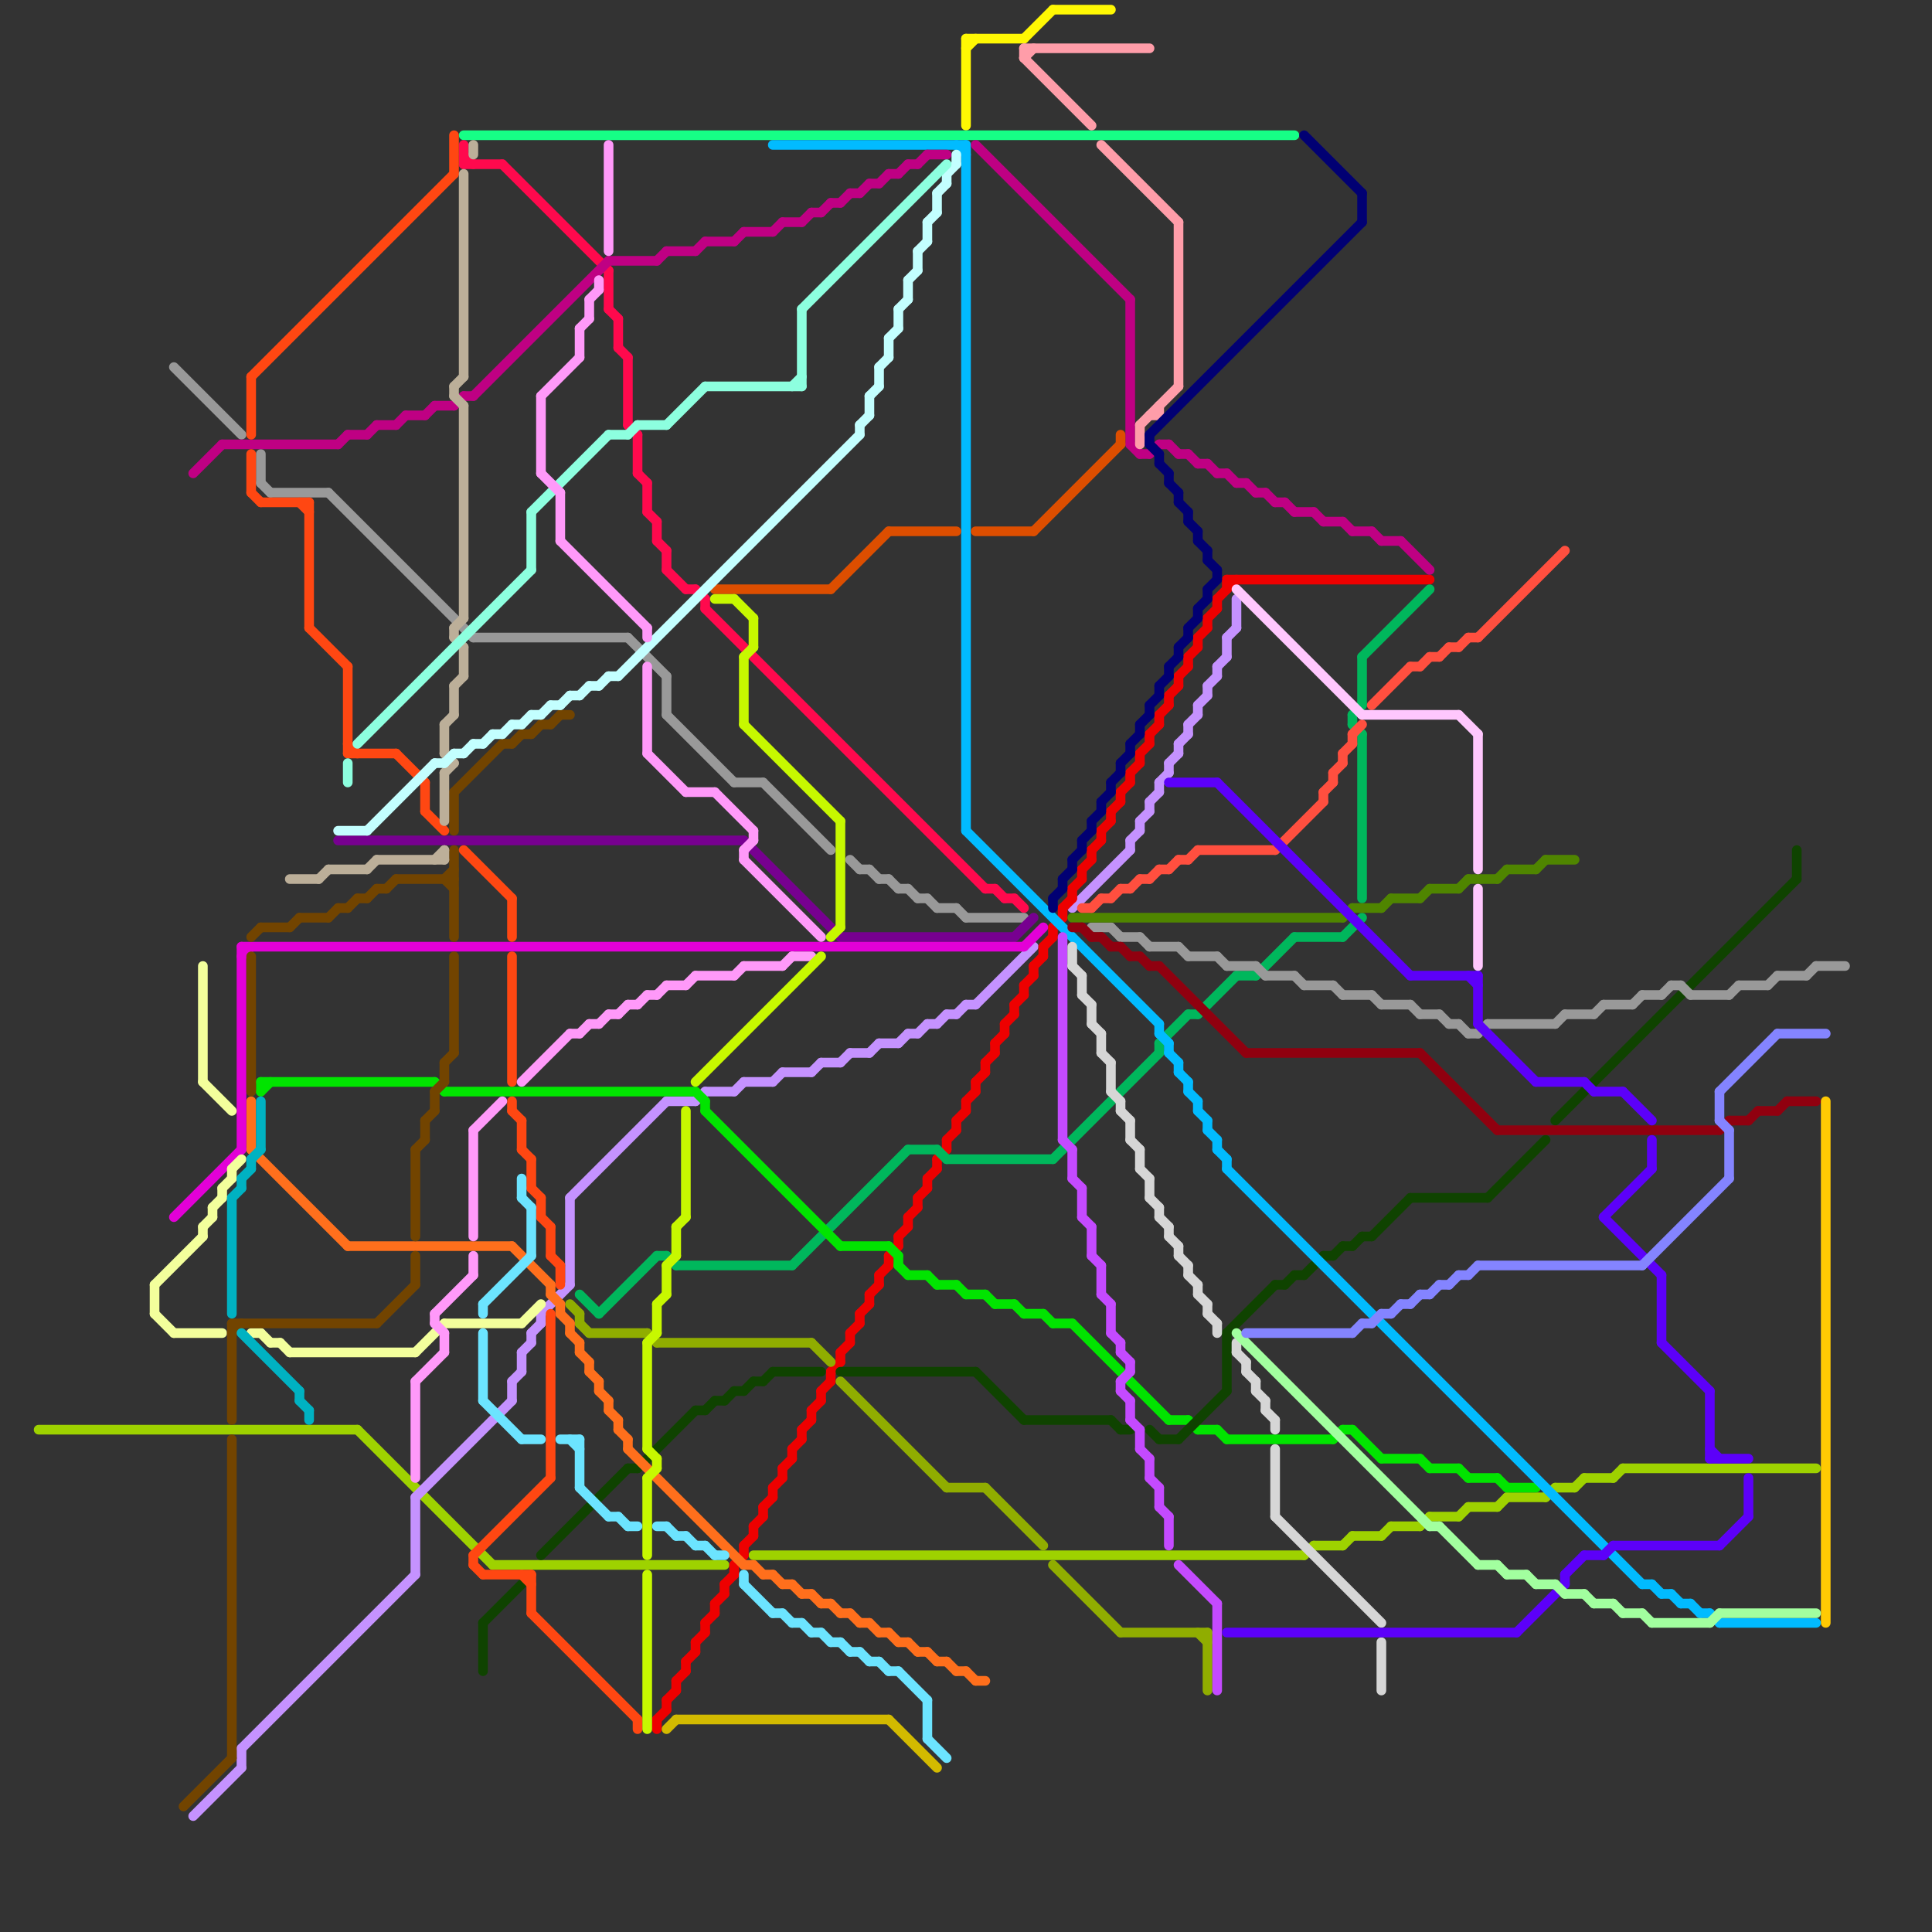 
<svg version="1.1" xmlns="http://www.w3.org/2000/svg" viewBox="0 0 200 200">
<rect x="0" y="0" width="200" height="200" fill="#333333" stroke="none"/>
<style>line { stroke-width: 1; fill: none; stroke-linecap: round; stroke-linejoin: round; } .c0 { stroke: #9ed200 } .c1 { stroke: #fff803 } .c2 { stroke: #c592ff } .c3 { stroke: #ee0000 } .c4 { stroke: #00b75c } .c5 { stroke: #01e400 } .c6 { stroke: #16ff86 } .c7 { stroke: #0f4300 } .c8 { stroke: #01bbff } .c9 { stroke: #90ad00 } .c10 { stroke: #ff6f1c } .c11 { stroke: #ff094d } .c12 { stroke: #999999 } .c13 { stroke: #770090 } .c14 { stroke: #e300d7 } .c15 { stroke: #bf0083 } .c16 { stroke: #dd4e00 } .c17 { stroke: #ff9da9 } .c18 { stroke: #010073 } .c19 { stroke: #c44aff } .c20 { stroke: #d6d6d6 } .c21 { stroke: #4f8500 } .c22 { stroke: #90000f } .c23 { stroke: #ff4f3f } .c24 { stroke: #5c00f9 } .c25 { stroke: #a2ff9f } .c26 { stroke: #ffc7fd } .c27 { stroke: #8484ff } .c28 { stroke: #f3ff9c } .c29 { stroke: #ffca03 } .c30 { stroke: #724400 } .c31 { stroke: #00b2c2 } .c32 { stroke: #ff4712 } .c33 { stroke: #bcaf99 } .c34 { stroke: #c3ffff } .c35 { stroke: #8dffdf } .c36 { stroke: #ff99f9 } .c37 { stroke: #6ce4ff } .c38 { stroke: #c7f800 } .c39 { stroke: #d3ba00 }</style><line class="c0" x1="51" y1="162" x2="75" y2="162"/><line class="c0" x1="135" y1="161" x2="136" y2="160"/><line class="c0" x1="164" y1="153" x2="167" y2="153"/><line class="c0" x1="144" y1="158" x2="147" y2="158"/><line class="c0" x1="37" y1="148" x2="51" y2="162"/><line class="c0" x1="148" y1="157" x2="151" y2="157"/><line class="c0" x1="167" y1="153" x2="168" y2="152"/><line class="c0" x1="4" y1="148" x2="37" y2="148"/><line class="c0" x1="152" y1="156" x2="155" y2="156"/><line class="c0" x1="156" y1="155" x2="160" y2="155"/><line class="c0" x1="151" y1="157" x2="152" y2="156"/><line class="c0" x1="155" y1="156" x2="156" y2="155"/><line class="c0" x1="139" y1="160" x2="140" y2="159"/><line class="c0" x1="163" y1="154" x2="164" y2="153"/><line class="c0" x1="140" y1="159" x2="143" y2="159"/><line class="c0" x1="143" y1="159" x2="144" y2="158"/><line class="c0" x1="147" y1="158" x2="148" y2="157"/><line class="c0" x1="168" y1="152" x2="188" y2="152"/><line class="c0" x1="136" y1="160" x2="139" y2="160"/><line class="c0" x1="161" y1="154" x2="163" y2="154"/><line class="c0" x1="160" y1="155" x2="161" y2="154"/><line class="c0" x1="78" y1="161" x2="135" y2="161"/><line class="c1" x1="100" y1="4" x2="106" y2="4"/><line class="c1" x1="109" y1="1" x2="115" y2="1"/><line class="c1" x1="100" y1="5" x2="101" y2="4"/><line class="c1" x1="100" y1="4" x2="100" y2="13"/><line class="c1" x1="106" y1="4" x2="109" y2="1"/><line class="c2" x1="53" y1="143" x2="54" y2="142"/><line class="c2" x1="56" y1="136" x2="59" y2="133"/><line class="c2" x1="95" y1="107" x2="96" y2="106"/><line class="c2" x1="117" y1="87" x2="117" y2="88"/><line class="c2" x1="43" y1="155" x2="53" y2="145"/><line class="c2" x1="59" y1="124" x2="69" y2="114"/><line class="c2" x1="101" y1="104" x2="107" y2="98"/><line class="c2" x1="126" y1="69" x2="127" y2="68"/><line class="c2" x1="117" y1="87" x2="118" y2="86"/><line class="c2" x1="76" y1="113" x2="77" y2="112"/><line class="c2" x1="56" y1="136" x2="56" y2="137"/><line class="c2" x1="99" y1="105" x2="100" y2="104"/><line class="c2" x1="125" y1="71" x2="126" y2="70"/><line class="c2" x1="125" y1="71" x2="125" y2="72"/><line class="c2" x1="121" y1="79" x2="121" y2="80"/><line class="c2" x1="55" y1="138" x2="55" y2="139"/><line class="c2" x1="88" y1="109" x2="90" y2="109"/><line class="c2" x1="20" y1="188" x2="25" y2="183"/><line class="c2" x1="84" y1="111" x2="85" y2="110"/><line class="c2" x1="120" y1="81" x2="121" y2="80"/><line class="c2" x1="111" y1="94" x2="117" y2="88"/><line class="c2" x1="77" y1="112" x2="80" y2="112"/><line class="c2" x1="121" y1="79" x2="122" y2="78"/><line class="c2" x1="90" y1="109" x2="91" y2="108"/><line class="c2" x1="59" y1="124" x2="59" y2="133"/><line class="c2" x1="55" y1="138" x2="56" y2="137"/><line class="c2" x1="85" y1="110" x2="87" y2="110"/><line class="c2" x1="73" y1="113" x2="76" y2="113"/><line class="c2" x1="25" y1="181" x2="25" y2="183"/><line class="c2" x1="93" y1="108" x2="94" y2="107"/><line class="c2" x1="81" y1="111" x2="84" y2="111"/><line class="c2" x1="91" y1="108" x2="93" y2="108"/><line class="c2" x1="53" y1="143" x2="53" y2="145"/><line class="c2" x1="54" y1="140" x2="55" y2="139"/><line class="c2" x1="98" y1="105" x2="99" y2="105"/><line class="c2" x1="72" y1="114" x2="73" y2="113"/><line class="c2" x1="122" y1="77" x2="122" y2="78"/><line class="c2" x1="127" y1="66" x2="127" y2="68"/><line class="c2" x1="80" y1="112" x2="81" y2="111"/><line class="c2" x1="127" y1="66" x2="128" y2="65"/><line class="c2" x1="96" y1="106" x2="97" y2="106"/><line class="c2" x1="119" y1="83" x2="119" y2="84"/><line class="c2" x1="69" y1="114" x2="72" y2="114"/><line class="c2" x1="124" y1="73" x2="124" y2="74"/><line class="c2" x1="25" y1="181" x2="43" y2="163"/><line class="c2" x1="122" y1="77" x2="123" y2="76"/><line class="c2" x1="118" y1="85" x2="118" y2="86"/><line class="c2" x1="94" y1="107" x2="95" y2="107"/><line class="c2" x1="123" y1="75" x2="123" y2="76"/><line class="c2" x1="43" y1="155" x2="43" y2="163"/><line class="c2" x1="126" y1="69" x2="126" y2="70"/><line class="c2" x1="128" y1="62" x2="128" y2="65"/><line class="c2" x1="119" y1="83" x2="120" y2="82"/><line class="c2" x1="124" y1="73" x2="125" y2="72"/><line class="c2" x1="97" y1="106" x2="98" y2="105"/><line class="c2" x1="123" y1="75" x2="124" y2="74"/><line class="c2" x1="120" y1="81" x2="120" y2="82"/><line class="c2" x1="118" y1="85" x2="119" y2="84"/><line class="c2" x1="54" y1="140" x2="54" y2="142"/><line class="c2" x1="87" y1="110" x2="88" y2="109"/><line class="c2" x1="100" y1="104" x2="101" y2="104"/><line class="c3" x1="126" y1="62" x2="126" y2="63"/><line class="c3" x1="126" y1="62" x2="128" y2="60"/><line class="c3" x1="90" y1="134" x2="91" y2="133"/><line class="c3" x1="98" y1="118" x2="98" y2="119"/><line class="c3" x1="88" y1="138" x2="89" y2="137"/><line class="c3" x1="83" y1="148" x2="83" y2="149"/><line class="c3" x1="89" y1="136" x2="89" y2="137"/><line class="c3" x1="106" y1="102" x2="106" y2="103"/><line class="c3" x1="82" y1="150" x2="83" y2="149"/><line class="c3" x1="113" y1="88" x2="113" y2="89"/><line class="c3" x1="84" y1="146" x2="85" y2="145"/><line class="c3" x1="74" y1="166" x2="74" y2="167"/><line class="c3" x1="124" y1="66" x2="124" y2="67"/><line class="c3" x1="102" y1="110" x2="103" y2="109"/><line class="c3" x1="100" y1="114" x2="101" y2="113"/><line class="c3" x1="101" y1="112" x2="101" y2="113"/><line class="c3" x1="118" y1="78" x2="118" y2="79"/><line class="c3" x1="108" y1="98" x2="109" y2="97"/><line class="c3" x1="69" y1="176" x2="69" y2="177"/><line class="c3" x1="86" y1="142" x2="86" y2="143"/><line class="c3" x1="127" y1="60" x2="127" y2="61"/><line class="c3" x1="95" y1="124" x2="96" y2="123"/><line class="c3" x1="114" y1="86" x2="115" y2="85"/><line class="c3" x1="112" y1="90" x2="113" y2="89"/><line class="c3" x1="120" y1="74" x2="121" y2="73"/><line class="c3" x1="75" y1="164" x2="76" y2="163"/><line class="c3" x1="85" y1="144" x2="85" y2="145"/><line class="c3" x1="78" y1="158" x2="79" y2="157"/><line class="c3" x1="80" y1="154" x2="81" y2="153"/><line class="c3" x1="115" y1="84" x2="116" y2="83"/><line class="c3" x1="71" y1="172" x2="72" y2="171"/><line class="c3" x1="111" y1="92" x2="111" y2="93"/><line class="c3" x1="79" y1="156" x2="80" y2="155"/><line class="c3" x1="72" y1="170" x2="72" y2="171"/><line class="c3" x1="97" y1="120" x2="97" y2="121"/><line class="c3" x1="107" y1="100" x2="107" y2="101"/><line class="c3" x1="87" y1="140" x2="88" y2="139"/><line class="c3" x1="98" y1="118" x2="99" y2="117"/><line class="c3" x1="105" y1="104" x2="106" y2="103"/><line class="c3" x1="83" y1="148" x2="84" y2="147"/><line class="c3" x1="73" y1="168" x2="73" y2="169"/><line class="c3" x1="123" y1="68" x2="123" y2="69"/><line class="c3" x1="113" y1="88" x2="114" y2="87"/><line class="c3" x1="76" y1="162" x2="76" y2="163"/><line class="c3" x1="99" y1="116" x2="100" y2="115"/><line class="c3" x1="110" y1="94" x2="111" y2="93"/><line class="c3" x1="118" y1="78" x2="119" y2="77"/><line class="c3" x1="91" y1="132" x2="91" y2="133"/><line class="c3" x1="74" y1="166" x2="75" y2="165"/><line class="c3" x1="109" y1="96" x2="110" y2="95"/><line class="c3" x1="70" y1="174" x2="70" y2="175"/><line class="c3" x1="77" y1="160" x2="77" y2="161"/><line class="c3" x1="117" y1="80" x2="118" y2="79"/><line class="c3" x1="125" y1="64" x2="126" y2="63"/><line class="c3" x1="68" y1="178" x2="69" y2="177"/><line class="c3" x1="122" y1="70" x2="123" y2="69"/><line class="c3" x1="88" y1="138" x2="88" y2="139"/><line class="c3" x1="69" y1="176" x2="70" y2="175"/><line class="c3" x1="103" y1="108" x2="103" y2="109"/><line class="c3" x1="86" y1="142" x2="87" y2="141"/><line class="c3" x1="121" y1="72" x2="122" y2="71"/><line class="c3" x1="82" y1="150" x2="82" y2="151"/><line class="c3" x1="94" y1="126" x2="95" y2="125"/><line class="c3" x1="93" y1="128" x2="93" y2="129"/><line class="c3" x1="92" y1="130" x2="93" y2="129"/><line class="c3" x1="92" y1="130" x2="92" y2="131"/><line class="c3" x1="100" y1="114" x2="100" y2="115"/><line class="c3" x1="108" y1="98" x2="108" y2="99"/><line class="c3" x1="96" y1="122" x2="96" y2="123"/><line class="c3" x1="89" y1="136" x2="90" y2="135"/><line class="c3" x1="97" y1="120" x2="98" y2="119"/><line class="c3" x1="106" y1="102" x2="107" y2="101"/><line class="c3" x1="96" y1="122" x2="97" y2="121"/><line class="c3" x1="104" y1="106" x2="105" y2="105"/><line class="c3" x1="104" y1="106" x2="104" y2="107"/><line class="c3" x1="72" y1="170" x2="73" y2="169"/><line class="c3" x1="112" y1="90" x2="112" y2="91"/><line class="c3" x1="127" y1="60" x2="148" y2="60"/><line class="c3" x1="107" y1="100" x2="108" y2="99"/><line class="c3" x1="124" y1="66" x2="125" y2="65"/><line class="c3" x1="120" y1="74" x2="120" y2="75"/><line class="c3" x1="101" y1="112" x2="102" y2="111"/><line class="c3" x1="73" y1="168" x2="74" y2="167"/><line class="c3" x1="81" y1="152" x2="82" y2="151"/><line class="c3" x1="81" y1="152" x2="81" y2="153"/><line class="c3" x1="76" y1="162" x2="77" y2="161"/><line class="c3" x1="116" y1="82" x2="116" y2="83"/><line class="c3" x1="116" y1="82" x2="117" y2="81"/><line class="c3" x1="91" y1="132" x2="92" y2="131"/><line class="c3" x1="87" y1="140" x2="87" y2="141"/><line class="c3" x1="84" y1="146" x2="84" y2="147"/><line class="c3" x1="77" y1="160" x2="78" y2="159"/><line class="c3" x1="85" y1="144" x2="86" y2="143"/><line class="c3" x1="93" y1="128" x2="94" y2="127"/><line class="c3" x1="105" y1="104" x2="105" y2="105"/><line class="c3" x1="103" y1="108" x2="104" y2="107"/><line class="c3" x1="99" y1="116" x2="99" y2="117"/><line class="c3" x1="102" y1="110" x2="102" y2="111"/><line class="c3" x1="111" y1="92" x2="112" y2="91"/><line class="c3" x1="110" y1="94" x2="110" y2="95"/><line class="c3" x1="119" y1="76" x2="119" y2="77"/><line class="c3" x1="119" y1="76" x2="120" y2="75"/><line class="c3" x1="70" y1="174" x2="71" y2="173"/><line class="c3" x1="109" y1="96" x2="109" y2="97"/><line class="c3" x1="117" y1="80" x2="117" y2="81"/><line class="c3" x1="95" y1="124" x2="95" y2="125"/><line class="c3" x1="125" y1="64" x2="125" y2="65"/><line class="c3" x1="68" y1="178" x2="68" y2="179"/><line class="c3" x1="78" y1="158" x2="78" y2="159"/><line class="c3" x1="114" y1="86" x2="114" y2="87"/><line class="c3" x1="123" y1="68" x2="124" y2="67"/><line class="c3" x1="122" y1="70" x2="122" y2="71"/><line class="c3" x1="75" y1="164" x2="75" y2="165"/><line class="c3" x1="71" y1="172" x2="71" y2="173"/><line class="c3" x1="121" y1="72" x2="121" y2="73"/><line class="c3" x1="79" y1="156" x2="79" y2="157"/><line class="c3" x1="94" y1="126" x2="94" y2="127"/><line class="c3" x1="80" y1="154" x2="80" y2="155"/><line class="c3" x1="90" y1="134" x2="90" y2="135"/><line class="c3" x1="115" y1="84" x2="115" y2="85"/><line class="c4" x1="69" y1="130" x2="70" y2="131"/><line class="c4" x1="97" y1="119" x2="98" y2="120"/><line class="c4" x1="94" y1="119" x2="97" y2="119"/><line class="c4" x1="68" y1="130" x2="69" y2="130"/><line class="c4" x1="139" y1="97" x2="141" y2="95"/><line class="c4" x1="134" y1="97" x2="139" y2="97"/><line class="c4" x1="98" y1="120" x2="109" y2="120"/><line class="c4" x1="123" y1="105" x2="124" y2="105"/><line class="c4" x1="82" y1="131" x2="94" y2="119"/><line class="c4" x1="60" y1="134" x2="62" y2="136"/><line class="c4" x1="140" y1="75" x2="141" y2="76"/><line class="c4" x1="109" y1="120" x2="120" y2="109"/><line class="c4" x1="141" y1="68" x2="148" y2="61"/><line class="c4" x1="128" y1="101" x2="130" y2="101"/><line class="c4" x1="140" y1="74" x2="140" y2="75"/><line class="c4" x1="130" y1="101" x2="134" y2="97"/><line class="c4" x1="120" y1="108" x2="123" y2="105"/><line class="c4" x1="124" y1="105" x2="128" y2="101"/><line class="c4" x1="70" y1="131" x2="82" y2="131"/><line class="c4" x1="141" y1="68" x2="141" y2="73"/><line class="c4" x1="120" y1="108" x2="120" y2="109"/><line class="c4" x1="141" y1="76" x2="141" y2="93"/><line class="c4" x1="140" y1="74" x2="141" y2="73"/><line class="c4" x1="62" y1="136" x2="68" y2="130"/><line class="c5" x1="143" y1="151" x2="147" y2="151"/><line class="c5" x1="156" y1="154" x2="159" y2="154"/><line class="c5" x1="155" y1="153" x2="156" y2="154"/><line class="c5" x1="102" y1="134" x2="103" y2="135"/><line class="c5" x1="126" y1="148" x2="127" y2="149"/><line class="c5" x1="46" y1="113" x2="72" y2="113"/><line class="c5" x1="27" y1="112" x2="45" y2="112"/><line class="c5" x1="93" y1="130" x2="93" y2="131"/><line class="c5" x1="109" y1="137" x2="111" y2="137"/><line class="c5" x1="139" y1="148" x2="140" y2="148"/><line class="c5" x1="45" y1="112" x2="46" y2="113"/><line class="c5" x1="97" y1="133" x2="99" y2="133"/><line class="c5" x1="94" y1="132" x2="96" y2="132"/><line class="c5" x1="93" y1="131" x2="94" y2="132"/><line class="c5" x1="105" y1="135" x2="106" y2="136"/><line class="c5" x1="92" y1="129" x2="93" y2="130"/><line class="c5" x1="148" y1="152" x2="151" y2="152"/><line class="c5" x1="121" y1="147" x2="123" y2="147"/><line class="c5" x1="108" y1="136" x2="109" y2="137"/><line class="c5" x1="111" y1="137" x2="121" y2="147"/><line class="c5" x1="72" y1="113" x2="73" y2="114"/><line class="c5" x1="96" y1="132" x2="97" y2="133"/><line class="c5" x1="87" y1="129" x2="92" y2="129"/><line class="c5" x1="124" y1="148" x2="126" y2="148"/><line class="c5" x1="73" y1="114" x2="73" y2="115"/><line class="c5" x1="140" y1="148" x2="143" y2="151"/><line class="c5" x1="73" y1="115" x2="87" y2="129"/><line class="c5" x1="103" y1="135" x2="105" y2="135"/><line class="c5" x1="100" y1="134" x2="102" y2="134"/><line class="c5" x1="123" y1="147" x2="124" y2="148"/><line class="c5" x1="151" y1="152" x2="152" y2="153"/><line class="c5" x1="106" y1="136" x2="108" y2="136"/><line class="c5" x1="127" y1="149" x2="138" y2="149"/><line class="c5" x1="27" y1="113" x2="28" y2="112"/><line class="c5" x1="138" y1="149" x2="139" y2="148"/><line class="c5" x1="99" y1="133" x2="100" y2="134"/><line class="c5" x1="147" y1="151" x2="148" y2="152"/><line class="c5" x1="27" y1="112" x2="27" y2="113"/><line class="c5" x1="152" y1="153" x2="155" y2="153"/><line class="c6" x1="48" y1="14" x2="134" y2="14"/><line class="c7" x1="87" y1="142" x2="101" y2="142"/><line class="c7" x1="73" y1="146" x2="74" y2="145"/><line class="c7" x1="106" y1="147" x2="115" y2="147"/><line class="c7" x1="141" y1="128" x2="142" y2="128"/><line class="c7" x1="133" y1="133" x2="134" y2="132"/><line class="c7" x1="50" y1="168" x2="54" y2="164"/><line class="c7" x1="78" y1="143" x2="79" y2="143"/><line class="c7" x1="65" y1="152" x2="66" y2="152"/><line class="c7" x1="139" y1="129" x2="140" y2="129"/><line class="c7" x1="56" y1="161" x2="65" y2="152"/><line class="c7" x1="101" y1="142" x2="106" y2="147"/><line class="c7" x1="79" y1="143" x2="80" y2="142"/><line class="c7" x1="66" y1="152" x2="72" y2="146"/><line class="c7" x1="137" y1="130" x2="138" y2="130"/><line class="c7" x1="127" y1="138" x2="127" y2="144"/><line class="c7" x1="72" y1="146" x2="73" y2="146"/><line class="c7" x1="140" y1="129" x2="141" y2="128"/><line class="c7" x1="115" y1="147" x2="116" y2="148"/><line class="c7" x1="77" y1="144" x2="78" y2="143"/><line class="c7" x1="120" y1="149" x2="122" y2="149"/><line class="c7" x1="119" y1="148" x2="120" y2="149"/><line class="c7" x1="146" y1="124" x2="154" y2="124"/><line class="c7" x1="122" y1="149" x2="127" y2="144"/><line class="c7" x1="138" y1="130" x2="139" y2="129"/><line class="c7" x1="154" y1="124" x2="160" y2="118"/><line class="c7" x1="127" y1="138" x2="132" y2="133"/><line class="c7" x1="161" y1="116" x2="186" y2="91"/><line class="c7" x1="75" y1="145" x2="76" y2="144"/><line class="c7" x1="134" y1="132" x2="135" y2="132"/><line class="c7" x1="80" y1="142" x2="85" y2="142"/><line class="c7" x1="76" y1="144" x2="77" y2="144"/><line class="c7" x1="116" y1="148" x2="117" y2="148"/><line class="c7" x1="132" y1="133" x2="133" y2="133"/><line class="c7" x1="135" y1="132" x2="137" y2="130"/><line class="c7" x1="142" y1="128" x2="146" y2="124"/><line class="c7" x1="74" y1="145" x2="75" y2="145"/><line class="c7" x1="50" y1="168" x2="50" y2="173"/><line class="c7" x1="186" y1="88" x2="186" y2="91"/><line class="c8" x1="123" y1="112" x2="123" y2="113"/><line class="c8" x1="174" y1="166" x2="175" y2="166"/><line class="c8" x1="122" y1="110" x2="122" y2="111"/><line class="c8" x1="124" y1="115" x2="125" y2="116"/><line class="c8" x1="99" y1="15" x2="100" y2="16"/><line class="c8" x1="176" y1="167" x2="177" y2="167"/><line class="c8" x1="121" y1="108" x2="121" y2="109"/><line class="c8" x1="170" y1="164" x2="171" y2="164"/><line class="c8" x1="124" y1="114" x2="124" y2="115"/><line class="c8" x1="127" y1="120" x2="127" y2="121"/><line class="c8" x1="127" y1="121" x2="170" y2="164"/><line class="c8" x1="178" y1="168" x2="188" y2="168"/><line class="c8" x1="100" y1="86" x2="120" y2="106"/><line class="c8" x1="126" y1="118" x2="126" y2="119"/><line class="c8" x1="125" y1="116" x2="125" y2="117"/><line class="c8" x1="177" y1="167" x2="178" y2="168"/><line class="c8" x1="126" y1="119" x2="127" y2="120"/><line class="c8" x1="80" y1="15" x2="100" y2="15"/><line class="c8" x1="123" y1="113" x2="124" y2="114"/><line class="c8" x1="125" y1="117" x2="126" y2="118"/><line class="c8" x1="172" y1="165" x2="173" y2="165"/><line class="c8" x1="175" y1="166" x2="176" y2="167"/><line class="c8" x1="122" y1="111" x2="123" y2="112"/><line class="c8" x1="100" y1="15" x2="100" y2="86"/><line class="c8" x1="120" y1="107" x2="121" y2="108"/><line class="c8" x1="171" y1="164" x2="172" y2="165"/><line class="c8" x1="120" y1="106" x2="120" y2="107"/><line class="c8" x1="173" y1="165" x2="174" y2="166"/><line class="c8" x1="121" y1="109" x2="122" y2="110"/><line class="c9" x1="84" y1="139" x2="86" y2="141"/><line class="c9" x1="68" y1="139" x2="84" y2="139"/><line class="c9" x1="59" y1="135" x2="60" y2="136"/><line class="c9" x1="102" y1="154" x2="108" y2="160"/><line class="c9" x1="116" y1="169" x2="125" y2="169"/><line class="c9" x1="98" y1="154" x2="102" y2="154"/><line class="c9" x1="60" y1="136" x2="60" y2="137"/><line class="c9" x1="87" y1="143" x2="98" y2="154"/><line class="c9" x1="124" y1="169" x2="125" y2="170"/><line class="c9" x1="109" y1="162" x2="116" y2="169"/><line class="c9" x1="60" y1="137" x2="61" y2="138"/><line class="c9" x1="125" y1="169" x2="125" y2="175"/><line class="c9" x1="67" y1="138" x2="68" y2="139"/><line class="c9" x1="61" y1="138" x2="67" y2="138"/><line class="c10" x1="83" y1="165" x2="84" y2="165"/><line class="c10" x1="58" y1="135" x2="58" y2="136"/><line class="c10" x1="36" y1="129" x2="53" y2="129"/><line class="c10" x1="81" y1="164" x2="82" y2="164"/><line class="c10" x1="60" y1="140" x2="61" y2="141"/><line class="c10" x1="58" y1="136" x2="59" y2="137"/><line class="c10" x1="64" y1="147" x2="64" y2="148"/><line class="c10" x1="63" y1="145" x2="63" y2="146"/><line class="c10" x1="64" y1="148" x2="65" y2="149"/><line class="c10" x1="61" y1="142" x2="62" y2="143"/><line class="c10" x1="96" y1="171" x2="97" y2="172"/><line class="c10" x1="92" y1="169" x2="93" y2="170"/><line class="c10" x1="65" y1="149" x2="65" y2="150"/><line class="c10" x1="61" y1="141" x2="61" y2="142"/><line class="c10" x1="90" y1="168" x2="91" y2="169"/><line class="c10" x1="63" y1="146" x2="64" y2="147"/><line class="c10" x1="62" y1="143" x2="62" y2="144"/><line class="c10" x1="59" y1="138" x2="60" y2="139"/><line class="c10" x1="98" y1="172" x2="99" y2="173"/><line class="c10" x1="26" y1="119" x2="36" y2="129"/><line class="c10" x1="65" y1="150" x2="77" y2="162"/><line class="c10" x1="85" y1="166" x2="86" y2="166"/><line class="c10" x1="84" y1="165" x2="85" y2="166"/><line class="c10" x1="57" y1="133" x2="57" y2="134"/><line class="c10" x1="99" y1="173" x2="100" y2="173"/><line class="c10" x1="86" y1="166" x2="87" y2="167"/><line class="c10" x1="60" y1="139" x2="60" y2="140"/><line class="c10" x1="62" y1="144" x2="63" y2="145"/><line class="c10" x1="97" y1="172" x2="98" y2="172"/><line class="c10" x1="100" y1="173" x2="101" y2="174"/><line class="c10" x1="78" y1="162" x2="79" y2="163"/><line class="c10" x1="82" y1="164" x2="83" y2="165"/><line class="c10" x1="79" y1="163" x2="80" y2="163"/><line class="c10" x1="80" y1="163" x2="81" y2="164"/><line class="c10" x1="95" y1="171" x2="96" y2="171"/><line class="c10" x1="59" y1="137" x2="59" y2="138"/><line class="c10" x1="77" y1="162" x2="78" y2="162"/><line class="c10" x1="94" y1="170" x2="95" y2="171"/><line class="c10" x1="91" y1="169" x2="92" y2="169"/><line class="c10" x1="53" y1="129" x2="57" y2="133"/><line class="c10" x1="93" y1="170" x2="94" y2="170"/><line class="c10" x1="89" y1="168" x2="90" y2="168"/><line class="c10" x1="57" y1="134" x2="58" y2="135"/><line class="c10" x1="26" y1="114" x2="26" y2="119"/><line class="c10" x1="88" y1="167" x2="89" y2="168"/><line class="c10" x1="87" y1="167" x2="88" y2="167"/><line class="c10" x1="101" y1="174" x2="102" y2="174"/><line class="c11" x1="73" y1="62" x2="73" y2="63"/><line class="c11" x1="65" y1="44" x2="66" y2="45"/><line class="c11" x1="103" y1="92" x2="104" y2="93"/><line class="c11" x1="48" y1="16" x2="49" y2="17"/><line class="c11" x1="69" y1="59" x2="71" y2="61"/><line class="c11" x1="63" y1="28" x2="63" y2="32"/><line class="c11" x1="67" y1="50" x2="67" y2="53"/><line class="c11" x1="73" y1="63" x2="102" y2="92"/><line class="c11" x1="48" y1="17" x2="52" y2="17"/><line class="c11" x1="64" y1="36" x2="65" y2="37"/><line class="c11" x1="68" y1="56" x2="69" y2="57"/><line class="c11" x1="64" y1="33" x2="64" y2="36"/><line class="c11" x1="72" y1="61" x2="73" y2="62"/><line class="c11" x1="104" y1="93" x2="105" y2="93"/><line class="c11" x1="48" y1="15" x2="48" y2="17"/><line class="c11" x1="69" y1="57" x2="69" y2="59"/><line class="c11" x1="102" y1="92" x2="103" y2="92"/><line class="c11" x1="105" y1="93" x2="106" y2="94"/><line class="c11" x1="67" y1="53" x2="68" y2="54"/><line class="c11" x1="66" y1="45" x2="66" y2="49"/><line class="c11" x1="66" y1="49" x2="67" y2="50"/><line class="c11" x1="65" y1="37" x2="65" y2="44"/><line class="c11" x1="68" y1="54" x2="68" y2="56"/><line class="c11" x1="71" y1="61" x2="72" y2="61"/><line class="c11" x1="63" y1="32" x2="64" y2="33"/><line class="c11" x1="52" y1="17" x2="63" y2="28"/><line class="c12" x1="161" y1="106" x2="162" y2="105"/><line class="c12" x1="65" y1="66" x2="69" y2="70"/><line class="c12" x1="173" y1="102" x2="174" y2="102"/><line class="c12" x1="123" y1="99" x2="126" y2="99"/><line class="c12" x1="69" y1="70" x2="69" y2="74"/><line class="c12" x1="142" y1="103" x2="143" y2="104"/><line class="c12" x1="180" y1="102" x2="183" y2="102"/><line class="c12" x1="126" y1="99" x2="127" y2="100"/><line class="c12" x1="135" y1="102" x2="138" y2="102"/><line class="c12" x1="146" y1="104" x2="147" y2="105"/><line class="c12" x1="179" y1="103" x2="180" y2="102"/><line class="c12" x1="79" y1="81" x2="86" y2="88"/><line class="c12" x1="34" y1="51" x2="49" y2="66"/><line class="c12" x1="183" y1="102" x2="184" y2="101"/><line class="c12" x1="119" y1="98" x2="122" y2="98"/><line class="c12" x1="49" y1="66" x2="65" y2="66"/><line class="c12" x1="162" y1="105" x2="165" y2="105"/><line class="c12" x1="134" y1="101" x2="135" y2="102"/><line class="c12" x1="100" y1="95" x2="106" y2="95"/><line class="c12" x1="94" y1="92" x2="95" y2="93"/><line class="c12" x1="172" y1="103" x2="173" y2="102"/><line class="c12" x1="18" y1="38" x2="25" y2="45"/><line class="c12" x1="95" y1="93" x2="96" y2="93"/><line class="c12" x1="118" y1="97" x2="119" y2="98"/><line class="c12" x1="151" y1="106" x2="152" y2="107"/><line class="c12" x1="93" y1="92" x2="94" y2="92"/><line class="c12" x1="153" y1="107" x2="154" y2="106"/><line class="c12" x1="187" y1="101" x2="188" y2="100"/><line class="c12" x1="92" y1="91" x2="93" y2="92"/><line class="c12" x1="150" y1="106" x2="151" y2="106"/><line class="c12" x1="165" y1="105" x2="166" y2="104"/><line class="c12" x1="115" y1="96" x2="116" y2="97"/><line class="c12" x1="149" y1="105" x2="150" y2="106"/><line class="c12" x1="122" y1="98" x2="123" y2="99"/><line class="c12" x1="89" y1="90" x2="90" y2="90"/><line class="c12" x1="154" y1="106" x2="161" y2="106"/><line class="c12" x1="166" y1="104" x2="169" y2="104"/><line class="c12" x1="170" y1="103" x2="172" y2="103"/><line class="c12" x1="169" y1="104" x2="170" y2="103"/><line class="c12" x1="90" y1="90" x2="91" y2="91"/><line class="c12" x1="127" y1="100" x2="130" y2="100"/><line class="c12" x1="76" y1="81" x2="79" y2="81"/><line class="c12" x1="139" y1="103" x2="142" y2="103"/><line class="c12" x1="138" y1="102" x2="139" y2="103"/><line class="c12" x1="174" y1="102" x2="175" y2="103"/><line class="c12" x1="184" y1="101" x2="187" y2="101"/><line class="c12" x1="99" y1="94" x2="100" y2="95"/><line class="c12" x1="131" y1="101" x2="134" y2="101"/><line class="c12" x1="88" y1="89" x2="89" y2="90"/><line class="c12" x1="116" y1="97" x2="118" y2="97"/><line class="c12" x1="147" y1="105" x2="149" y2="105"/><line class="c12" x1="113" y1="96" x2="115" y2="96"/><line class="c12" x1="69" y1="74" x2="76" y2="81"/><line class="c12" x1="143" y1="104" x2="146" y2="104"/><line class="c12" x1="175" y1="103" x2="179" y2="103"/><line class="c12" x1="130" y1="100" x2="131" y2="101"/><line class="c12" x1="27" y1="47" x2="27" y2="50"/><line class="c12" x1="96" y1="93" x2="97" y2="94"/><line class="c12" x1="27" y1="50" x2="28" y2="51"/><line class="c12" x1="97" y1="94" x2="99" y2="94"/><line class="c12" x1="152" y1="107" x2="153" y2="107"/><line class="c12" x1="188" y1="100" x2="191" y2="100"/><line class="c12" x1="91" y1="91" x2="92" y2="91"/><line class="c12" x1="28" y1="51" x2="34" y2="51"/><line class="c13" x1="35" y1="87" x2="77" y2="87"/><line class="c13" x1="105" y1="97" x2="107" y2="95"/><line class="c13" x1="77" y1="87" x2="87" y2="97"/><line class="c13" x1="87" y1="97" x2="105" y2="97"/><line class="c14" x1="25" y1="99" x2="26" y2="98"/><line class="c14" x1="106" y1="98" x2="108" y2="96"/><line class="c14" x1="25" y1="98" x2="106" y2="98"/><line class="c14" x1="25" y1="98" x2="25" y2="119"/><line class="c14" x1="18" y1="126" x2="25" y2="119"/><line class="c15" x1="36" y1="45" x2="38" y2="45"/><line class="c15" x1="101" y1="15" x2="117" y2="31"/><line class="c15" x1="136" y1="53" x2="137" y2="54"/><line class="c15" x1="48" y1="41" x2="49" y2="41"/><line class="c15" x1="76" y1="25" x2="77" y2="24"/><line class="c15" x1="91" y1="19" x2="92" y2="18"/><line class="c15" x1="120" y1="46" x2="121" y2="46"/><line class="c15" x1="45" y1="42" x2="47" y2="42"/><line class="c15" x1="90" y1="19" x2="91" y2="19"/><line class="c15" x1="41" y1="44" x2="42" y2="43"/><line class="c15" x1="121" y1="46" x2="122" y2="47"/><line class="c15" x1="118" y1="47" x2="119" y2="47"/><line class="c15" x1="86" y1="21" x2="87" y2="21"/><line class="c15" x1="143" y1="56" x2="145" y2="56"/><line class="c15" x1="95" y1="17" x2="96" y2="16"/><line class="c15" x1="47" y1="42" x2="48" y2="41"/><line class="c15" x1="73" y1="25" x2="76" y2="25"/><line class="c15" x1="130" y1="51" x2="131" y2="51"/><line class="c15" x1="23" y1="46" x2="35" y2="46"/><line class="c15" x1="84" y1="22" x2="85" y2="22"/><line class="c15" x1="85" y1="22" x2="86" y2="21"/><line class="c15" x1="117" y1="46" x2="118" y2="47"/><line class="c15" x1="88" y1="20" x2="89" y2="20"/><line class="c15" x1="94" y1="17" x2="95" y2="17"/><line class="c15" x1="119" y1="47" x2="120" y2="46"/><line class="c15" x1="38" y1="45" x2="39" y2="44"/><line class="c15" x1="83" y1="23" x2="84" y2="22"/><line class="c15" x1="139" y1="54" x2="140" y2="55"/><line class="c15" x1="20" y1="49" x2="23" y2="46"/><line class="c15" x1="142" y1="55" x2="143" y2="56"/><line class="c15" x1="63" y1="27" x2="68" y2="27"/><line class="c15" x1="137" y1="54" x2="139" y2="54"/><line class="c15" x1="72" y1="26" x2="73" y2="25"/><line class="c15" x1="123" y1="47" x2="124" y2="48"/><line class="c15" x1="49" y1="41" x2="63" y2="27"/><line class="c15" x1="122" y1="47" x2="123" y2="47"/><line class="c15" x1="39" y1="44" x2="41" y2="44"/><line class="c15" x1="125" y1="48" x2="126" y2="49"/><line class="c15" x1="93" y1="18" x2="94" y2="17"/><line class="c15" x1="92" y1="18" x2="93" y2="18"/><line class="c15" x1="133" y1="52" x2="134" y2="53"/><line class="c15" x1="87" y1="21" x2="88" y2="20"/><line class="c15" x1="89" y1="20" x2="90" y2="19"/><line class="c15" x1="134" y1="53" x2="136" y2="53"/><line class="c15" x1="117" y1="31" x2="117" y2="46"/><line class="c15" x1="69" y1="26" x2="72" y2="26"/><line class="c15" x1="132" y1="52" x2="133" y2="52"/><line class="c15" x1="35" y1="46" x2="36" y2="45"/><line class="c15" x1="96" y1="16" x2="98" y2="16"/><line class="c15" x1="68" y1="27" x2="69" y2="26"/><line class="c15" x1="140" y1="55" x2="142" y2="55"/><line class="c15" x1="80" y1="24" x2="81" y2="23"/><line class="c15" x1="128" y1="50" x2="129" y2="50"/><line class="c15" x1="127" y1="49" x2="128" y2="50"/><line class="c15" x1="131" y1="51" x2="132" y2="52"/><line class="c15" x1="145" y1="56" x2="148" y2="59"/><line class="c15" x1="126" y1="49" x2="127" y2="49"/><line class="c15" x1="129" y1="50" x2="130" y2="51"/><line class="c15" x1="77" y1="24" x2="80" y2="24"/><line class="c15" x1="44" y1="43" x2="45" y2="42"/><line class="c15" x1="42" y1="43" x2="44" y2="43"/><line class="c15" x1="81" y1="23" x2="83" y2="23"/><line class="c15" x1="124" y1="48" x2="125" y2="48"/><line class="c16" x1="116" y1="45" x2="116" y2="46"/><line class="c16" x1="86" y1="61" x2="92" y2="55"/><line class="c16" x1="101" y1="55" x2="107" y2="55"/><line class="c16" x1="92" y1="55" x2="99" y2="55"/><line class="c16" x1="74" y1="61" x2="86" y2="61"/><line class="c16" x1="107" y1="55" x2="116" y2="46"/><line class="c17" x1="119" y1="43" x2="120" y2="43"/><line class="c17" x1="106" y1="5" x2="119" y2="5"/><line class="c17" x1="106" y1="6" x2="107" y2="5"/><line class="c17" x1="106" y1="5" x2="106" y2="6"/><line class="c17" x1="120" y1="42" x2="120" y2="43"/><line class="c17" x1="106" y1="6" x2="113" y2="13"/><line class="c17" x1="118" y1="44" x2="122" y2="40"/><line class="c17" x1="114" y1="15" x2="122" y2="23"/><line class="c17" x1="122" y1="23" x2="122" y2="40"/><line class="c17" x1="118" y1="44" x2="118" y2="46"/><line class="c18" x1="109" y1="93" x2="110" y2="92"/><line class="c18" x1="122" y1="67" x2="123" y2="66"/><line class="c18" x1="123" y1="53" x2="123" y2="54"/><line class="c18" x1="117" y1="77" x2="118" y2="76"/><line class="c18" x1="125" y1="58" x2="126" y2="59"/><line class="c18" x1="113" y1="85" x2="113" y2="86"/><line class="c18" x1="111" y1="89" x2="112" y2="88"/><line class="c18" x1="116" y1="79" x2="117" y2="78"/><line class="c18" x1="120" y1="71" x2="121" y2="70"/><line class="c18" x1="124" y1="63" x2="124" y2="64"/><line class="c18" x1="124" y1="63" x2="125" y2="62"/><line class="c18" x1="121" y1="50" x2="122" y2="51"/><line class="c18" x1="119" y1="45" x2="119" y2="46"/><line class="c18" x1="115" y1="81" x2="116" y2="80"/><line class="c18" x1="123" y1="65" x2="123" y2="66"/><line class="c18" x1="113" y1="85" x2="114" y2="84"/><line class="c18" x1="124" y1="56" x2="125" y2="57"/><line class="c18" x1="122" y1="51" x2="122" y2="52"/><line class="c18" x1="121" y1="49" x2="121" y2="50"/><line class="c18" x1="125" y1="61" x2="125" y2="62"/><line class="c18" x1="123" y1="65" x2="124" y2="64"/><line class="c18" x1="124" y1="55" x2="124" y2="56"/><line class="c18" x1="119" y1="73" x2="119" y2="74"/><line class="c18" x1="114" y1="83" x2="114" y2="84"/><line class="c18" x1="141" y1="20" x2="141" y2="23"/><line class="c18" x1="119" y1="46" x2="120" y2="47"/><line class="c18" x1="122" y1="52" x2="123" y2="53"/><line class="c18" x1="125" y1="61" x2="126" y2="60"/><line class="c18" x1="121" y1="69" x2="121" y2="70"/><line class="c18" x1="120" y1="47" x2="120" y2="48"/><line class="c18" x1="114" y1="83" x2="115" y2="82"/><line class="c18" x1="119" y1="73" x2="120" y2="72"/><line class="c18" x1="119" y1="45" x2="141" y2="23"/><line class="c18" x1="110" y1="91" x2="110" y2="92"/><line class="c18" x1="115" y1="81" x2="115" y2="82"/><line class="c18" x1="118" y1="75" x2="119" y2="74"/><line class="c18" x1="118" y1="75" x2="118" y2="76"/><line class="c18" x1="126" y1="59" x2="126" y2="60"/><line class="c18" x1="135" y1="14" x2="141" y2="20"/><line class="c18" x1="109" y1="93" x2="109" y2="94"/><line class="c18" x1="112" y1="87" x2="112" y2="88"/><line class="c18" x1="117" y1="77" x2="117" y2="78"/><line class="c18" x1="110" y1="91" x2="111" y2="90"/><line class="c18" x1="121" y1="69" x2="122" y2="68"/><line class="c18" x1="120" y1="48" x2="121" y2="49"/><line class="c18" x1="120" y1="71" x2="120" y2="72"/><line class="c18" x1="125" y1="57" x2="125" y2="58"/><line class="c18" x1="112" y1="87" x2="113" y2="86"/><line class="c18" x1="116" y1="79" x2="116" y2="80"/><line class="c18" x1="123" y1="54" x2="124" y2="55"/><line class="c18" x1="122" y1="67" x2="122" y2="68"/><line class="c18" x1="111" y1="89" x2="111" y2="90"/><line class="c19" x1="120" y1="156" x2="121" y2="157"/><line class="c19" x1="111" y1="119" x2="111" y2="122"/><line class="c19" x1="115" y1="135" x2="115" y2="138"/><line class="c19" x1="117" y1="145" x2="117" y2="147"/><line class="c19" x1="114" y1="134" x2="115" y2="135"/><line class="c19" x1="116" y1="144" x2="117" y2="145"/><line class="c19" x1="110" y1="97" x2="110" y2="118"/><line class="c19" x1="115" y1="138" x2="116" y2="139"/><line class="c19" x1="116" y1="139" x2="116" y2="140"/><line class="c19" x1="113" y1="127" x2="113" y2="130"/><line class="c19" x1="122" y1="162" x2="126" y2="166"/><line class="c19" x1="121" y1="157" x2="121" y2="160"/><line class="c19" x1="112" y1="126" x2="113" y2="127"/><line class="c19" x1="119" y1="151" x2="119" y2="153"/><line class="c19" x1="112" y1="123" x2="112" y2="126"/><line class="c19" x1="116" y1="140" x2="117" y2="141"/><line class="c19" x1="120" y1="154" x2="120" y2="156"/><line class="c19" x1="114" y1="131" x2="114" y2="134"/><line class="c19" x1="117" y1="147" x2="118" y2="148"/><line class="c19" x1="118" y1="150" x2="119" y2="151"/><line class="c19" x1="116" y1="143" x2="116" y2="144"/><line class="c19" x1="116" y1="143" x2="117" y2="142"/><line class="c19" x1="113" y1="130" x2="114" y2="131"/><line class="c19" x1="110" y1="118" x2="111" y2="119"/><line class="c19" x1="118" y1="148" x2="118" y2="150"/><line class="c19" x1="126" y1="166" x2="126" y2="175"/><line class="c19" x1="117" y1="141" x2="117" y2="142"/><line class="c19" x1="119" y1="153" x2="120" y2="154"/><line class="c19" x1="111" y1="122" x2="112" y2="123"/><line class="c20" x1="132" y1="157" x2="143" y2="168"/><line class="c20" x1="129" y1="141" x2="129" y2="142"/><line class="c20" x1="126" y1="137" x2="126" y2="138"/><line class="c20" x1="132" y1="147" x2="132" y2="148"/><line class="c20" x1="118" y1="121" x2="119" y2="122"/><line class="c20" x1="113" y1="106" x2="114" y2="107"/><line class="c20" x1="116" y1="114" x2="116" y2="115"/><line class="c20" x1="121" y1="127" x2="121" y2="128"/><line class="c20" x1="123" y1="132" x2="124" y2="133"/><line class="c20" x1="114" y1="109" x2="115" y2="110"/><line class="c20" x1="132" y1="150" x2="132" y2="157"/><line class="c20" x1="122" y1="130" x2="123" y2="131"/><line class="c20" x1="119" y1="122" x2="119" y2="124"/><line class="c20" x1="125" y1="136" x2="126" y2="137"/><line class="c20" x1="111" y1="100" x2="112" y2="101"/><line class="c20" x1="124" y1="134" x2="125" y2="135"/><line class="c20" x1="112" y1="101" x2="112" y2="103"/><line class="c20" x1="115" y1="110" x2="115" y2="113"/><line class="c20" x1="122" y1="129" x2="122" y2="130"/><line class="c20" x1="143" y1="170" x2="143" y2="175"/><line class="c20" x1="121" y1="128" x2="122" y2="129"/><line class="c20" x1="117" y1="118" x2="118" y2="119"/><line class="c20" x1="115" y1="113" x2="116" y2="114"/><line class="c20" x1="131" y1="145" x2="131" y2="146"/><line class="c20" x1="125" y1="135" x2="125" y2="136"/><line class="c20" x1="128" y1="140" x2="129" y2="141"/><line class="c20" x1="124" y1="133" x2="124" y2="134"/><line class="c20" x1="118" y1="119" x2="118" y2="121"/><line class="c20" x1="117" y1="116" x2="117" y2="118"/><line class="c20" x1="114" y1="107" x2="114" y2="109"/><line class="c20" x1="119" y1="124" x2="120" y2="125"/><line class="c20" x1="113" y1="104" x2="113" y2="106"/><line class="c20" x1="128" y1="139" x2="128" y2="140"/><line class="c20" x1="130" y1="143" x2="130" y2="144"/><line class="c20" x1="120" y1="125" x2="120" y2="126"/><line class="c20" x1="131" y1="146" x2="132" y2="147"/><line class="c20" x1="116" y1="115" x2="117" y2="116"/><line class="c20" x1="129" y1="142" x2="130" y2="143"/><line class="c20" x1="111" y1="98" x2="111" y2="100"/><line class="c20" x1="123" y1="131" x2="123" y2="132"/><line class="c20" x1="130" y1="144" x2="131" y2="145"/><line class="c20" x1="120" y1="126" x2="121" y2="127"/><line class="c20" x1="112" y1="103" x2="113" y2="104"/><line class="c21" x1="156" y1="90" x2="159" y2="90"/><line class="c21" x1="111" y1="95" x2="139" y2="95"/><line class="c21" x1="160" y1="89" x2="163" y2="89"/><line class="c21" x1="143" y1="94" x2="144" y2="93"/><line class="c21" x1="151" y1="92" x2="152" y2="91"/><line class="c21" x1="140" y1="94" x2="143" y2="94"/><line class="c21" x1="148" y1="92" x2="151" y2="92"/><line class="c21" x1="144" y1="93" x2="147" y2="93"/><line class="c21" x1="152" y1="91" x2="155" y2="91"/><line class="c21" x1="155" y1="91" x2="156" y2="90"/><line class="c21" x1="147" y1="93" x2="148" y2="92"/><line class="c21" x1="159" y1="90" x2="160" y2="89"/><line class="c21" x1="139" y1="95" x2="140" y2="94"/><line class="c22" x1="113" y1="97" x2="114" y2="97"/><line class="c22" x1="155" y1="117" x2="178" y2="117"/><line class="c22" x1="184" y1="115" x2="185" y2="114"/><line class="c22" x1="178" y1="117" x2="179" y2="116"/><line class="c22" x1="114" y1="97" x2="115" y2="98"/><line class="c22" x1="182" y1="115" x2="184" y2="115"/><line class="c22" x1="181" y1="116" x2="182" y2="115"/><line class="c22" x1="120" y1="100" x2="129" y2="109"/><line class="c22" x1="118" y1="99" x2="119" y2="100"/><line class="c22" x1="185" y1="114" x2="188" y2="114"/><line class="c22" x1="111" y1="96" x2="112" y2="96"/><line class="c22" x1="112" y1="96" x2="113" y2="97"/><line class="c22" x1="119" y1="100" x2="120" y2="100"/><line class="c22" x1="129" y1="109" x2="147" y2="109"/><line class="c22" x1="147" y1="109" x2="155" y2="117"/><line class="c22" x1="115" y1="98" x2="116" y2="98"/><line class="c22" x1="117" y1="99" x2="118" y2="99"/><line class="c22" x1="116" y1="98" x2="117" y2="99"/><line class="c22" x1="179" y1="116" x2="181" y2="116"/><line class="c23" x1="117" y1="92" x2="118" y2="91"/><line class="c23" x1="132" y1="88" x2="137" y2="83"/><line class="c23" x1="146" y1="69" x2="147" y2="69"/><line class="c23" x1="151" y1="67" x2="152" y2="66"/><line class="c23" x1="120" y1="90" x2="121" y2="90"/><line class="c23" x1="115" y1="93" x2="116" y2="92"/><line class="c23" x1="139" y1="78" x2="140" y2="77"/><line class="c23" x1="137" y1="82" x2="138" y2="81"/><line class="c23" x1="149" y1="68" x2="150" y2="67"/><line class="c23" x1="118" y1="91" x2="119" y2="91"/><line class="c23" x1="123" y1="89" x2="124" y2="88"/><line class="c23" x1="140" y1="76" x2="140" y2="77"/><line class="c23" x1="116" y1="92" x2="117" y2="92"/><line class="c23" x1="121" y1="90" x2="122" y2="89"/><line class="c23" x1="152" y1="66" x2="153" y2="66"/><line class="c23" x1="122" y1="89" x2="123" y2="89"/><line class="c23" x1="147" y1="69" x2="148" y2="68"/><line class="c23" x1="148" y1="68" x2="149" y2="68"/><line class="c23" x1="113" y1="94" x2="114" y2="93"/><line class="c23" x1="142" y1="73" x2="146" y2="69"/><line class="c23" x1="124" y1="88" x2="132" y2="88"/><line class="c23" x1="140" y1="76" x2="141" y2="75"/><line class="c23" x1="139" y1="78" x2="139" y2="79"/><line class="c23" x1="138" y1="80" x2="138" y2="81"/><line class="c23" x1="119" y1="91" x2="120" y2="90"/><line class="c23" x1="150" y1="67" x2="151" y2="67"/><line class="c23" x1="114" y1="93" x2="115" y2="93"/><line class="c23" x1="153" y1="66" x2="162" y2="57"/><line class="c23" x1="138" y1="80" x2="139" y2="79"/><line class="c23" x1="112" y1="94" x2="113" y2="94"/><line class="c23" x1="137" y1="82" x2="137" y2="83"/><line class="c24" x1="178" y1="160" x2="181" y2="157"/><line class="c24" x1="146" y1="101" x2="153" y2="101"/><line class="c24" x1="177" y1="151" x2="181" y2="151"/><line class="c24" x1="157" y1="169" x2="162" y2="164"/><line class="c24" x1="159" y1="112" x2="164" y2="112"/><line class="c24" x1="153" y1="106" x2="159" y2="112"/><line class="c24" x1="167" y1="160" x2="178" y2="160"/><line class="c24" x1="127" y1="169" x2="157" y2="169"/><line class="c24" x1="172" y1="139" x2="177" y2="144"/><line class="c24" x1="172" y1="132" x2="172" y2="139"/><line class="c24" x1="171" y1="118" x2="171" y2="121"/><line class="c24" x1="164" y1="112" x2="165" y2="113"/><line class="c24" x1="181" y1="153" x2="181" y2="157"/><line class="c24" x1="168" y1="113" x2="171" y2="116"/><line class="c24" x1="164" y1="161" x2="166" y2="161"/><line class="c24" x1="166" y1="161" x2="167" y2="160"/><line class="c24" x1="162" y1="163" x2="162" y2="164"/><line class="c24" x1="126" y1="81" x2="146" y2="101"/><line class="c24" x1="152" y1="101" x2="153" y2="102"/><line class="c24" x1="177" y1="150" x2="178" y2="151"/><line class="c24" x1="162" y1="163" x2="164" y2="161"/><line class="c24" x1="177" y1="144" x2="177" y2="151"/><line class="c24" x1="166" y1="126" x2="172" y2="132"/><line class="c24" x1="166" y1="126" x2="171" y2="121"/><line class="c24" x1="153" y1="101" x2="153" y2="106"/><line class="c24" x1="121" y1="81" x2="126" y2="81"/><line class="c24" x1="165" y1="113" x2="168" y2="113"/><line class="c25" x1="165" y1="166" x2="167" y2="166"/><line class="c25" x1="178" y1="167" x2="188" y2="167"/><line class="c25" x1="164" y1="165" x2="165" y2="166"/><line class="c25" x1="170" y1="167" x2="171" y2="168"/><line class="c25" x1="168" y1="167" x2="170" y2="167"/><line class="c25" x1="128" y1="138" x2="148" y2="158"/><line class="c25" x1="155" y1="162" x2="156" y2="163"/><line class="c25" x1="158" y1="163" x2="159" y2="164"/><line class="c25" x1="177" y1="168" x2="178" y2="167"/><line class="c25" x1="149" y1="158" x2="153" y2="162"/><line class="c25" x1="161" y1="164" x2="162" y2="165"/><line class="c25" x1="167" y1="166" x2="168" y2="167"/><line class="c25" x1="162" y1="165" x2="164" y2="165"/><line class="c25" x1="148" y1="158" x2="149" y2="158"/><line class="c25" x1="153" y1="162" x2="155" y2="162"/><line class="c25" x1="156" y1="163" x2="158" y2="163"/><line class="c25" x1="159" y1="164" x2="161" y2="164"/><line class="c25" x1="171" y1="168" x2="177" y2="168"/><line class="c26" x1="128" y1="61" x2="141" y2="74"/><line class="c26" x1="153" y1="76" x2="153" y2="90"/><line class="c26" x1="141" y1="74" x2="151" y2="74"/><line class="c26" x1="151" y1="74" x2="153" y2="76"/><line class="c26" x1="153" y1="92" x2="153" y2="100"/><line class="c27" x1="178" y1="113" x2="184" y2="107"/><line class="c27" x1="141" y1="137" x2="142" y2="137"/><line class="c27" x1="151" y1="132" x2="152" y2="132"/><line class="c27" x1="170" y1="131" x2="179" y2="122"/><line class="c27" x1="178" y1="116" x2="179" y2="117"/><line class="c27" x1="153" y1="131" x2="170" y2="131"/><line class="c27" x1="150" y1="133" x2="151" y2="132"/><line class="c27" x1="147" y1="134" x2="148" y2="134"/><line class="c27" x1="152" y1="132" x2="153" y2="131"/><line class="c27" x1="145" y1="135" x2="146" y2="135"/><line class="c27" x1="146" y1="135" x2="147" y2="134"/><line class="c27" x1="129" y1="138" x2="140" y2="138"/><line class="c27" x1="144" y1="136" x2="145" y2="135"/><line class="c27" x1="143" y1="136" x2="144" y2="136"/><line class="c27" x1="149" y1="133" x2="150" y2="133"/><line class="c27" x1="142" y1="137" x2="143" y2="136"/><line class="c27" x1="140" y1="138" x2="141" y2="137"/><line class="c27" x1="184" y1="107" x2="189" y2="107"/><line class="c27" x1="178" y1="113" x2="178" y2="116"/><line class="c27" x1="179" y1="117" x2="179" y2="122"/><line class="c27" x1="148" y1="134" x2="149" y2="133"/><line class="c28" x1="21" y1="127" x2="22" y2="126"/><line class="c28" x1="21" y1="127" x2="21" y2="128"/><line class="c28" x1="24" y1="121" x2="25" y2="120"/><line class="c28" x1="21" y1="100" x2="21" y2="112"/><line class="c28" x1="23" y1="123" x2="24" y2="122"/><line class="c28" x1="29" y1="139" x2="30" y2="140"/><line class="c28" x1="16" y1="133" x2="21" y2="128"/><line class="c28" x1="46" y1="137" x2="54" y2="137"/><line class="c28" x1="28" y1="139" x2="29" y2="139"/><line class="c28" x1="22" y1="125" x2="22" y2="126"/><line class="c28" x1="16" y1="136" x2="18" y2="138"/><line class="c28" x1="43" y1="140" x2="46" y2="137"/><line class="c28" x1="30" y1="140" x2="43" y2="140"/><line class="c28" x1="54" y1="137" x2="56" y2="135"/><line class="c28" x1="24" y1="121" x2="24" y2="122"/><line class="c28" x1="27" y1="138" x2="28" y2="139"/><line class="c28" x1="23" y1="123" x2="23" y2="124"/><line class="c28" x1="18" y1="138" x2="23" y2="138"/><line class="c28" x1="26" y1="138" x2="27" y2="138"/><line class="c28" x1="22" y1="125" x2="23" y2="124"/><line class="c28" x1="21" y1="112" x2="24" y2="115"/><line class="c28" x1="16" y1="133" x2="16" y2="136"/><line class="c29" x1="189" y1="114" x2="189" y2="168"/><line class="c30" x1="24" y1="149" x2="24" y2="182"/><line class="c30" x1="24" y1="137" x2="39" y2="137"/><line class="c30" x1="46" y1="110" x2="46" y2="112"/><line class="c30" x1="47" y1="82" x2="52" y2="77"/><line class="c30" x1="53" y1="77" x2="54" y2="76"/><line class="c30" x1="55" y1="76" x2="56" y2="75"/><line class="c30" x1="35" y1="94" x2="36" y2="94"/><line class="c30" x1="24" y1="137" x2="24" y2="147"/><line class="c30" x1="47" y1="82" x2="47" y2="86"/><line class="c30" x1="47" y1="99" x2="47" y2="109"/><line class="c30" x1="56" y1="75" x2="57" y2="75"/><line class="c30" x1="43" y1="130" x2="43" y2="133"/><line class="c30" x1="45" y1="113" x2="45" y2="115"/><line class="c30" x1="47" y1="88" x2="47" y2="97"/><line class="c30" x1="26" y1="97" x2="27" y2="96"/><line class="c30" x1="36" y1="94" x2="37" y2="93"/><line class="c30" x1="40" y1="92" x2="41" y2="91"/><line class="c30" x1="44" y1="116" x2="45" y2="115"/><line class="c30" x1="43" y1="119" x2="44" y2="118"/><line class="c30" x1="30" y1="96" x2="31" y2="95"/><line class="c30" x1="19" y1="187" x2="24" y2="182"/><line class="c30" x1="38" y1="93" x2="39" y2="92"/><line class="c30" x1="54" y1="76" x2="55" y2="76"/><line class="c30" x1="46" y1="110" x2="47" y2="109"/><line class="c30" x1="39" y1="92" x2="40" y2="92"/><line class="c30" x1="46" y1="91" x2="47" y2="90"/><line class="c30" x1="27" y1="96" x2="30" y2="96"/><line class="c30" x1="52" y1="77" x2="53" y2="77"/><line class="c30" x1="43" y1="119" x2="43" y2="128"/><line class="c30" x1="34" y1="95" x2="35" y2="94"/><line class="c30" x1="57" y1="75" x2="58" y2="74"/><line class="c30" x1="37" y1="93" x2="38" y2="93"/><line class="c30" x1="39" y1="137" x2="43" y2="133"/><line class="c30" x1="31" y1="95" x2="34" y2="95"/><line class="c30" x1="41" y1="91" x2="47" y2="91"/><line class="c30" x1="26" y1="99" x2="26" y2="113"/><line class="c30" x1="24" y1="138" x2="25" y2="137"/><line class="c30" x1="45" y1="113" x2="46" y2="112"/><line class="c30" x1="44" y1="116" x2="44" y2="118"/><line class="c30" x1="46" y1="91" x2="47" y2="92"/><line class="c30" x1="58" y1="74" x2="59" y2="74"/><line class="c31" x1="31" y1="145" x2="32" y2="146"/><line class="c31" x1="25" y1="138" x2="31" y2="144"/><line class="c31" x1="24" y1="124" x2="25" y2="123"/><line class="c31" x1="25" y1="122" x2="26" y2="121"/><line class="c31" x1="26" y1="120" x2="26" y2="121"/><line class="c31" x1="32" y1="146" x2="32" y2="147"/><line class="c31" x1="25" y1="122" x2="25" y2="123"/><line class="c31" x1="24" y1="124" x2="24" y2="136"/><line class="c31" x1="26" y1="120" x2="27" y2="119"/><line class="c31" x1="31" y1="144" x2="31" y2="145"/><line class="c31" x1="27" y1="114" x2="27" y2="119"/><line class="c32" x1="53" y1="115" x2="54" y2="116"/><line class="c32" x1="53" y1="99" x2="53" y2="112"/><line class="c32" x1="56" y1="126" x2="57" y2="127"/><line class="c32" x1="50" y1="163" x2="55" y2="163"/><line class="c32" x1="47" y1="14" x2="47" y2="18"/><line class="c32" x1="58" y1="131" x2="58" y2="133"/><line class="c32" x1="31" y1="52" x2="32" y2="53"/><line class="c32" x1="36" y1="78" x2="41" y2="78"/><line class="c32" x1="53" y1="114" x2="53" y2="115"/><line class="c32" x1="54" y1="163" x2="55" y2="164"/><line class="c32" x1="26" y1="39" x2="26" y2="45"/><line class="c32" x1="57" y1="130" x2="58" y2="131"/><line class="c32" x1="66" y1="178" x2="66" y2="179"/><line class="c32" x1="48" y1="88" x2="53" y2="93"/><line class="c32" x1="49" y1="162" x2="50" y2="163"/><line class="c32" x1="54" y1="119" x2="55" y2="120"/><line class="c32" x1="32" y1="52" x2="32" y2="65"/><line class="c32" x1="32" y1="65" x2="36" y2="69"/><line class="c32" x1="26" y1="47" x2="26" y2="51"/><line class="c32" x1="54" y1="116" x2="54" y2="119"/><line class="c32" x1="57" y1="136" x2="57" y2="153"/><line class="c32" x1="44" y1="81" x2="44" y2="84"/><line class="c32" x1="49" y1="161" x2="49" y2="162"/><line class="c32" x1="56" y1="124" x2="56" y2="126"/><line class="c32" x1="36" y1="69" x2="36" y2="78"/><line class="c32" x1="26" y1="51" x2="27" y2="52"/><line class="c32" x1="26" y1="39" x2="47" y2="18"/><line class="c32" x1="55" y1="123" x2="56" y2="124"/><line class="c32" x1="55" y1="163" x2="55" y2="167"/><line class="c32" x1="41" y1="78" x2="44" y2="81"/><line class="c32" x1="27" y1="52" x2="32" y2="52"/><line class="c32" x1="55" y1="120" x2="55" y2="123"/><line class="c32" x1="44" y1="84" x2="46" y2="86"/><line class="c32" x1="49" y1="161" x2="57" y2="153"/><line class="c32" x1="57" y1="127" x2="57" y2="130"/><line class="c32" x1="55" y1="167" x2="66" y2="178"/><line class="c32" x1="36" y1="77" x2="37" y2="78"/><line class="c32" x1="53" y1="93" x2="53" y2="97"/><line class="c33" x1="30" y1="91" x2="33" y2="91"/><line class="c33" x1="39" y1="89" x2="46" y2="89"/><line class="c33" x1="34" y1="90" x2="38" y2="90"/><line class="c33" x1="47" y1="71" x2="48" y2="70"/><line class="c33" x1="33" y1="91" x2="34" y2="90"/><line class="c33" x1="46" y1="80" x2="47" y2="79"/><line class="c33" x1="49" y1="15" x2="49" y2="16"/><line class="c33" x1="47" y1="65" x2="47" y2="66"/><line class="c33" x1="47" y1="71" x2="47" y2="74"/><line class="c33" x1="46" y1="75" x2="47" y2="74"/><line class="c33" x1="48" y1="18" x2="48" y2="39"/><line class="c33" x1="46" y1="75" x2="46" y2="78"/><line class="c33" x1="47" y1="40" x2="47" y2="41"/><line class="c33" x1="38" y1="90" x2="39" y2="89"/><line class="c33" x1="46" y1="78" x2="47" y2="79"/><line class="c33" x1="46" y1="80" x2="46" y2="85"/><line class="c33" x1="45" y1="89" x2="46" y2="88"/><line class="c33" x1="46" y1="88" x2="46" y2="89"/><line class="c33" x1="47" y1="65" x2="48" y2="64"/><line class="c33" x1="47" y1="40" x2="48" y2="39"/><line class="c33" x1="47" y1="66" x2="48" y2="67"/><line class="c33" x1="47" y1="41" x2="48" y2="42"/><line class="c33" x1="48" y1="67" x2="48" y2="70"/><line class="c33" x1="48" y1="42" x2="48" y2="64"/><line class="c34" x1="89" y1="44" x2="90" y2="43"/><line class="c34" x1="93" y1="32" x2="93" y2="34"/><line class="c34" x1="51" y1="76" x2="52" y2="76"/><line class="c34" x1="54" y1="75" x2="55" y2="74"/><line class="c34" x1="92" y1="35" x2="93" y2="34"/><line class="c34" x1="64" y1="70" x2="89" y2="45"/><line class="c34" x1="52" y1="76" x2="53" y2="75"/><line class="c34" x1="98" y1="18" x2="99" y2="17"/><line class="c34" x1="96" y1="23" x2="96" y2="25"/><line class="c34" x1="94" y1="29" x2="94" y2="31"/><line class="c34" x1="38" y1="86" x2="45" y2="79"/><line class="c34" x1="60" y1="72" x2="61" y2="71"/><line class="c34" x1="45" y1="79" x2="46" y2="79"/><line class="c34" x1="57" y1="73" x2="58" y2="73"/><line class="c34" x1="99" y1="16" x2="99" y2="17"/><line class="c34" x1="97" y1="20" x2="98" y2="19"/><line class="c34" x1="35" y1="86" x2="38" y2="86"/><line class="c34" x1="62" y1="71" x2="63" y2="70"/><line class="c34" x1="95" y1="26" x2="96" y2="25"/><line class="c34" x1="58" y1="73" x2="59" y2="72"/><line class="c34" x1="48" y1="78" x2="49" y2="77"/><line class="c34" x1="92" y1="35" x2="92" y2="37"/><line class="c34" x1="90" y1="41" x2="91" y2="40"/><line class="c34" x1="53" y1="75" x2="54" y2="75"/><line class="c34" x1="46" y1="79" x2="47" y2="78"/><line class="c34" x1="56" y1="74" x2="57" y2="73"/><line class="c34" x1="49" y1="77" x2="50" y2="77"/><line class="c34" x1="50" y1="77" x2="51" y2="76"/><line class="c34" x1="61" y1="71" x2="62" y2="71"/><line class="c34" x1="91" y1="38" x2="92" y2="37"/><line class="c34" x1="63" y1="70" x2="64" y2="70"/><line class="c34" x1="89" y1="44" x2="89" y2="45"/><line class="c34" x1="47" y1="78" x2="48" y2="78"/><line class="c34" x1="96" y1="23" x2="97" y2="22"/><line class="c34" x1="94" y1="29" x2="95" y2="28"/><line class="c34" x1="95" y1="26" x2="95" y2="28"/><line class="c34" x1="93" y1="32" x2="94" y2="31"/><line class="c34" x1="59" y1="72" x2="60" y2="72"/><line class="c34" x1="90" y1="41" x2="90" y2="43"/><line class="c34" x1="97" y1="20" x2="97" y2="22"/><line class="c34" x1="98" y1="18" x2="98" y2="19"/><line class="c34" x1="55" y1="74" x2="56" y2="74"/><line class="c34" x1="91" y1="38" x2="91" y2="40"/><line class="c35" x1="83" y1="32" x2="83" y2="40"/><line class="c35" x1="69" y1="44" x2="73" y2="40"/><line class="c35" x1="55" y1="53" x2="63" y2="45"/><line class="c35" x1="66" y1="44" x2="69" y2="44"/><line class="c35" x1="83" y1="32" x2="98" y2="17"/><line class="c35" x1="36" y1="79" x2="36" y2="81"/><line class="c35" x1="55" y1="53" x2="55" y2="59"/><line class="c35" x1="73" y1="40" x2="83" y2="40"/><line class="c35" x1="65" y1="45" x2="66" y2="44"/><line class="c35" x1="82" y1="40" x2="83" y2="39"/><line class="c35" x1="37" y1="77" x2="55" y2="59"/><line class="c35" x1="63" y1="45" x2="65" y2="45"/><line class="c36" x1="82" y1="99" x2="84" y2="99"/><line class="c36" x1="60" y1="107" x2="61" y2="106"/><line class="c36" x1="45" y1="137" x2="46" y2="138"/><line class="c36" x1="78" y1="86" x2="78" y2="87"/><line class="c36" x1="63" y1="15" x2="63" y2="26"/><line class="c36" x1="63" y1="105" x2="64" y2="105"/><line class="c36" x1="69" y1="102" x2="71" y2="102"/><line class="c36" x1="61" y1="31" x2="61" y2="33"/><line class="c36" x1="58" y1="51" x2="58" y2="56"/><line class="c36" x1="81" y1="100" x2="82" y2="99"/><line class="c36" x1="49" y1="130" x2="49" y2="132"/><line class="c36" x1="62" y1="29" x2="62" y2="30"/><line class="c36" x1="54" y1="112" x2="59" y2="107"/><line class="c36" x1="67" y1="69" x2="67" y2="78"/><line class="c36" x1="60" y1="34" x2="61" y2="33"/><line class="c36" x1="74" y1="82" x2="78" y2="86"/><line class="c36" x1="67" y1="78" x2="71" y2="82"/><line class="c36" x1="71" y1="82" x2="74" y2="82"/><line class="c36" x1="72" y1="101" x2="76" y2="101"/><line class="c36" x1="61" y1="31" x2="62" y2="30"/><line class="c36" x1="49" y1="117" x2="49" y2="128"/><line class="c36" x1="56" y1="41" x2="56" y2="49"/><line class="c36" x1="71" y1="102" x2="72" y2="101"/><line class="c36" x1="58" y1="56" x2="67" y2="65"/><line class="c36" x1="49" y1="117" x2="52" y2="114"/><line class="c36" x1="77" y1="88" x2="77" y2="89"/><line class="c36" x1="56" y1="49" x2="58" y2="51"/><line class="c36" x1="56" y1="41" x2="60" y2="37"/><line class="c36" x1="67" y1="65" x2="67" y2="66"/><line class="c36" x1="77" y1="100" x2="81" y2="100"/><line class="c36" x1="43" y1="143" x2="46" y2="140"/><line class="c36" x1="68" y1="103" x2="69" y2="102"/><line class="c36" x1="59" y1="107" x2="60" y2="107"/><line class="c36" x1="64" y1="105" x2="65" y2="104"/><line class="c36" x1="61" y1="106" x2="62" y2="106"/><line class="c36" x1="45" y1="136" x2="49" y2="132"/><line class="c36" x1="77" y1="88" x2="78" y2="87"/><line class="c36" x1="76" y1="101" x2="77" y2="100"/><line class="c36" x1="66" y1="104" x2="67" y2="103"/><line class="c36" x1="77" y1="89" x2="85" y2="97"/><line class="c36" x1="46" y1="138" x2="46" y2="140"/><line class="c36" x1="67" y1="103" x2="68" y2="103"/><line class="c36" x1="62" y1="106" x2="63" y2="105"/><line class="c36" x1="43" y1="143" x2="43" y2="153"/><line class="c36" x1="65" y1="104" x2="66" y2="104"/><line class="c36" x1="45" y1="136" x2="45" y2="137"/><line class="c36" x1="60" y1="34" x2="60" y2="37"/><line class="c37" x1="50" y1="138" x2="50" y2="145"/><line class="c37" x1="58" y1="149" x2="60" y2="149"/><line class="c37" x1="55" y1="125" x2="55" y2="130"/><line class="c37" x1="54" y1="149" x2="56" y2="149"/><line class="c37" x1="83" y1="168" x2="84" y2="169"/><line class="c37" x1="81" y1="167" x2="82" y2="168"/><line class="c37" x1="65" y1="158" x2="66" y2="158"/><line class="c37" x1="91" y1="172" x2="92" y2="173"/><line class="c37" x1="77" y1="163" x2="77" y2="164"/><line class="c37" x1="54" y1="124" x2="55" y2="125"/><line class="c37" x1="92" y1="173" x2="93" y2="173"/><line class="c37" x1="90" y1="172" x2="91" y2="172"/><line class="c37" x1="63" y1="157" x2="64" y2="157"/><line class="c37" x1="93" y1="173" x2="96" y2="176"/><line class="c37" x1="60" y1="149" x2="60" y2="154"/><line class="c37" x1="88" y1="171" x2="89" y2="171"/><line class="c37" x1="54" y1="122" x2="54" y2="124"/><line class="c37" x1="96" y1="176" x2="96" y2="180"/><line class="c37" x1="50" y1="135" x2="55" y2="130"/><line class="c37" x1="87" y1="170" x2="88" y2="171"/><line class="c37" x1="96" y1="180" x2="98" y2="182"/><line class="c37" x1="84" y1="169" x2="85" y2="169"/><line class="c37" x1="85" y1="169" x2="86" y2="170"/><line class="c37" x1="59" y1="149" x2="60" y2="150"/><line class="c37" x1="77" y1="164" x2="80" y2="167"/><line class="c37" x1="86" y1="170" x2="87" y2="170"/><line class="c37" x1="60" y1="154" x2="63" y2="157"/><line class="c37" x1="82" y1="168" x2="83" y2="168"/><line class="c37" x1="72" y1="160" x2="73" y2="160"/><line class="c37" x1="80" y1="167" x2="81" y2="167"/><line class="c37" x1="73" y1="160" x2="74" y2="161"/><line class="c37" x1="74" y1="161" x2="75" y2="161"/><line class="c37" x1="50" y1="145" x2="54" y2="149"/><line class="c37" x1="69" y1="158" x2="70" y2="159"/><line class="c37" x1="70" y1="159" x2="71" y2="159"/><line class="c37" x1="50" y1="135" x2="50" y2="136"/><line class="c37" x1="68" y1="158" x2="69" y2="158"/><line class="c37" x1="71" y1="159" x2="72" y2="160"/><line class="c37" x1="89" y1="171" x2="90" y2="172"/><line class="c37" x1="64" y1="157" x2="65" y2="158"/><line class="c38" x1="68" y1="135" x2="69" y2="134"/><line class="c38" x1="68" y1="135" x2="68" y2="138"/><line class="c38" x1="69" y1="131" x2="70" y2="130"/><line class="c38" x1="70" y1="127" x2="71" y2="126"/><line class="c38" x1="70" y1="127" x2="70" y2="130"/><line class="c38" x1="67" y1="139" x2="67" y2="150"/><line class="c38" x1="86" y1="97" x2="87" y2="96"/><line class="c38" x1="67" y1="153" x2="67" y2="161"/><line class="c38" x1="74" y1="62" x2="76" y2="62"/><line class="c38" x1="87" y1="85" x2="87" y2="96"/><line class="c38" x1="77" y1="68" x2="77" y2="75"/><line class="c38" x1="69" y1="131" x2="69" y2="134"/><line class="c38" x1="68" y1="151" x2="68" y2="152"/><line class="c38" x1="67" y1="150" x2="68" y2="151"/><line class="c38" x1="77" y1="68" x2="78" y2="67"/><line class="c38" x1="78" y1="64" x2="78" y2="67"/><line class="c38" x1="67" y1="139" x2="68" y2="138"/><line class="c38" x1="77" y1="75" x2="87" y2="85"/><line class="c38" x1="67" y1="153" x2="68" y2="152"/><line class="c38" x1="71" y1="115" x2="71" y2="126"/><line class="c38" x1="72" y1="112" x2="85" y2="99"/><line class="c38" x1="76" y1="62" x2="78" y2="64"/><line class="c38" x1="67" y1="163" x2="67" y2="179"/><line class="c39" x1="92" y1="178" x2="97" y2="183"/><line class="c39" x1="70" y1="178" x2="92" y2="178"/><line class="c39" x1="69" y1="179" x2="70" y2="178"/>


</svg>

